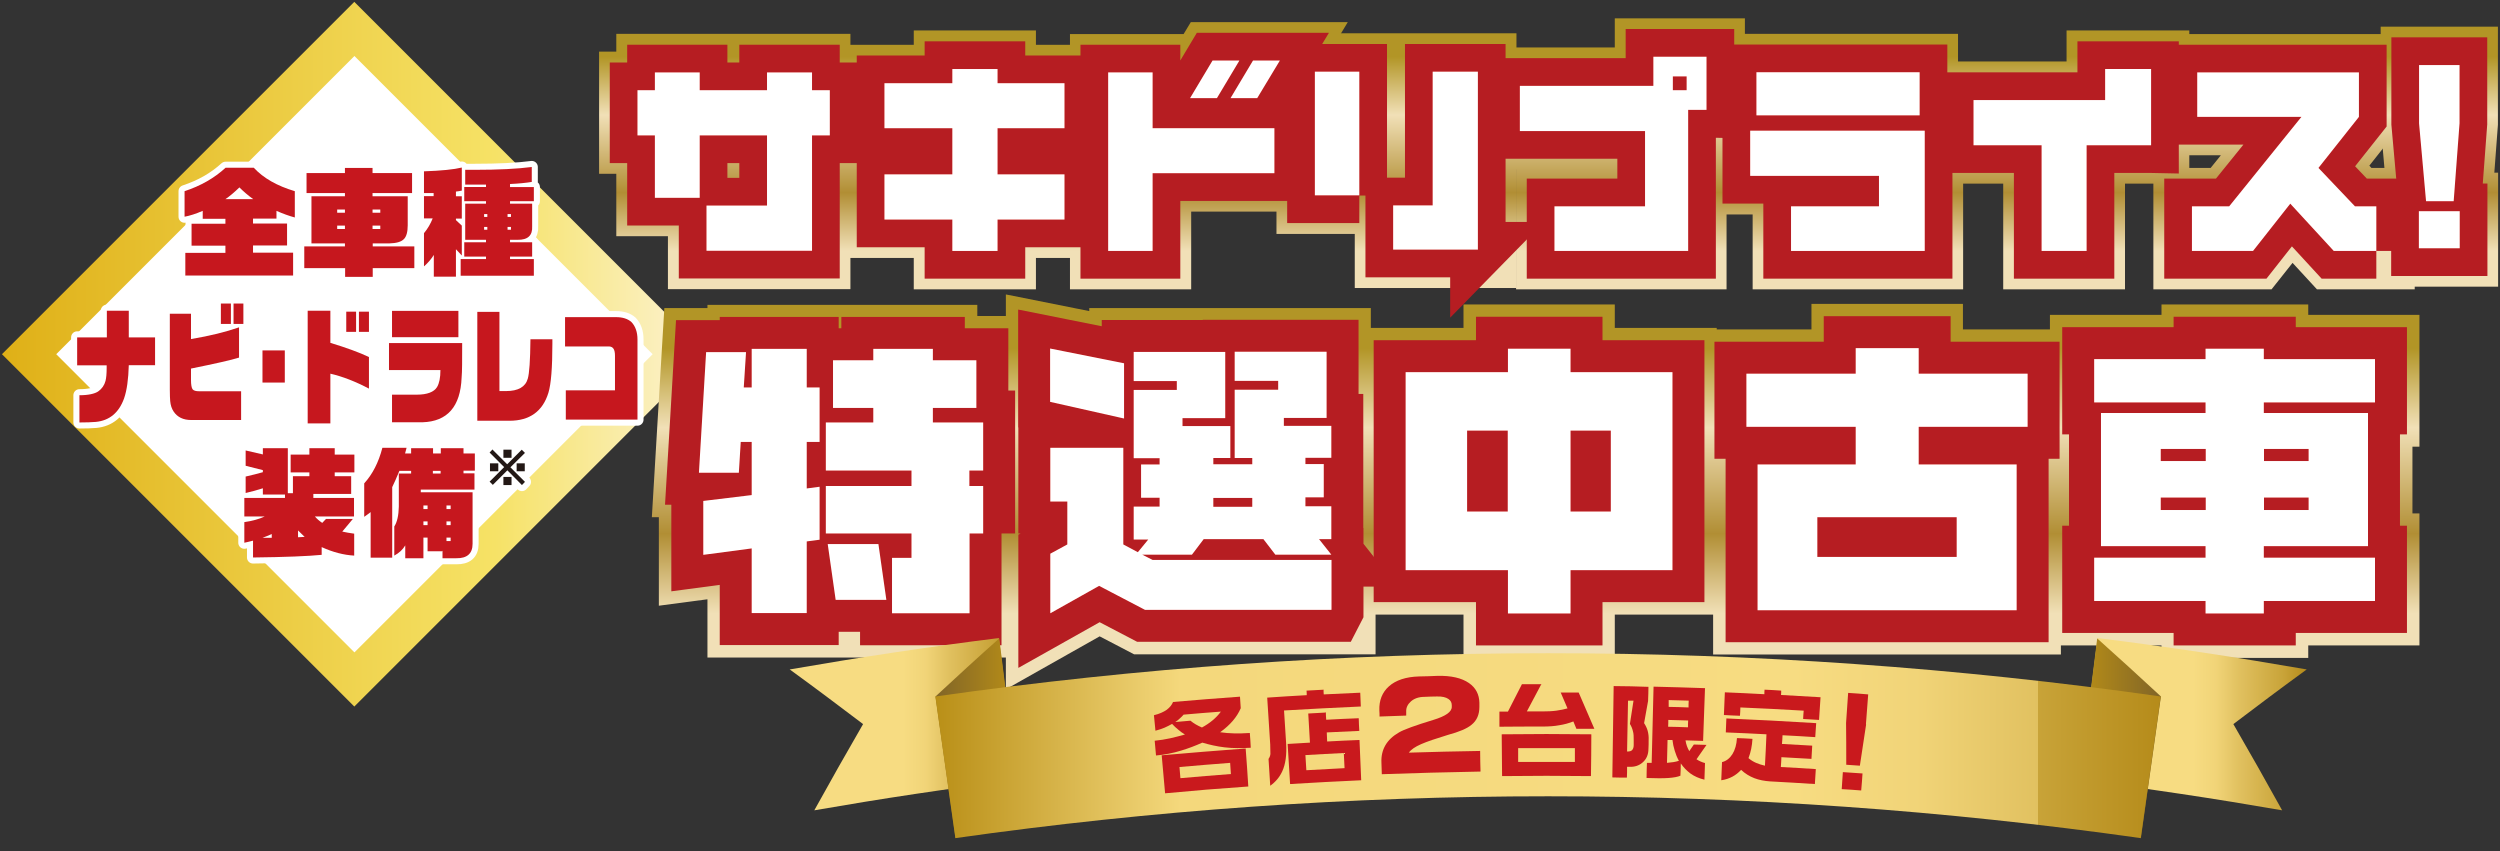 <?xml version="1.0" encoding="UTF-8"?>
<svg xmlns="http://www.w3.org/2000/svg" xmlns:xlink="http://www.w3.org/1999/xlink" version="1.1" viewBox="0 0 1322 450">
  <rect x="0" y="0" width="1322" height="450" fill="#333333" stroke="none"/>
  <defs>
    <style>
      .cls-1 {
        fill: #c6171e;
      }

      .cls-2 {
        fill: url(#_名称未設定グラデーション_24-2);
      }

      .cls-3 {
        fill: url(#_名称未設定グラデーション_18-6);
      }

      .cls-4 {
        fill: url(#_名称未設定グラデーション_18-2);
      }

      .cls-5 {
        fill: url(#_名称未設定グラデーション_18-9);
      }

      .cls-6 {
        fill: url(#_名称未設定グラデーション_18-8);
      }

      .cls-7 {
        fill: url(#_名称未設定グラデーション_18-7);
      }

      .cls-8 {
        fill: url(#_名称未設定グラデーション_18-5);
      }

      .cls-9 {
        fill: url(#_名称未設定グラデーション_18-4);
      }

      .cls-10 {
        fill: url(#_名称未設定グラデーション_18-3);
      }

      .cls-11 {
        fill: url(#_名称未設定グラデーション_72-2);
      }

      .cls-12 {
        fill: url(#_名称未設定グラデーション_18-11);
      }

      .cls-13 {
        fill: url(#_名称未設定グラデーション_18-10);
      }

      .cls-14 {
        fill: url(#_名称未設定グラデーション_18-12);
      }

      .cls-15 {
        fill: url(#_名称未設定グラデーション_18-14);
      }

      .cls-16 {
        fill: url(#_名称未設定グラデーション_18-13);
      }

      .cls-17 {
        fill: #231815;
      }

      .cls-18 {
        fill: url(#_名称未設定グラデーション_3);
      }

      .cls-19 {
        fill: #fff;
      }

      .cls-20 {
        stroke: #fff;
        stroke-linecap: round;
        stroke-linejoin: round;
        stroke-width: 6.4px;
      }

      .cls-20, .cls-21, .cls-22 {
        fill: none;
      }

      .cls-23 {
        fill: #d6251b;
      }

      .cls-21 {
        stroke-width: 29.3px;
      }

      .cls-21, .cls-22 {
        stroke: #b61d22;
      }

      .cls-24 {
        fill: #c9191d;
      }

      .cls-22 {
        stroke-width: 33.8px;
      }

      .cls-25 {
        fill: url(#_名称未設定グラデーション_37);
      }

      .cls-26 {
        fill: url(#_名称未設定グラデーション_72);
      }

      .cls-27 {
        fill: url(#_名称未設定グラデーション_18);
      }

      .cls-28 {
        fill: url(#_名称未設定グラデーション_24);
      }
    </style>
    <linearGradient id="_名称未設定グラデーション_3" data-name="名称未設定グラデーション 3" x1="1" y1="187.3" x2="373.7" y2="187.3" gradientTransform="translate(187.3 -77.6) rotate(45)" gradientUnits="userSpaceOnUse">
      <stop offset="0" stop-color="#dfb017"/>
      <stop offset=".7" stop-color="#f6e266"/>
      <stop offset="1" stop-color="#fcf3d5"/>
    </linearGradient>
    <linearGradient id="_名称未設定グラデーション_18" data-name="名称未設定グラデーション 18" x1="387.9" y1="132.7" x2="387.9" y2="30" gradientUnits="userSpaceOnUse">
      <stop offset="0" stop-color="#f1e0b7"/>
      <stop offset=".3" stop-color="#b18e34"/>
      <stop offset=".7" stop-color="#f1e0b7"/>
      <stop offset="1" stop-color="#b29526"/>
    </linearGradient>
    <linearGradient id="_名称未設定グラデーション_18-2" data-name="名称未設定グラデーション 18" x1="515.3" y1="132.7" x2="515.3" y2="30" xlink:href="#_名称未設定グラデーション_18"/>
    <linearGradient id="_名称未設定グラデーション_18-3" data-name="名称未設定グラデーション 18" x1="639.2" y1="132.7" x2="639.2" y2="30" xlink:href="#_名称未設定グラデーション_18"/>
    <linearGradient id="_名称未設定グラデーション_18-4" data-name="名称未設定グラデーション 18" x1="738.5" y1="132.7" x2="738.5" y2="30" xlink:href="#_名称未設定グラデーション_18"/>
    <linearGradient id="_名称未設定グラデーション_18-5" data-name="名称未設定グラデーション 18" x1="853" y1="132.7" x2="853" y2="30" xlink:href="#_名称未設定グラデーション_18"/>
    <linearGradient id="_名称未設定グラデーション_18-6" data-name="名称未設定グラデーション 18" x1="971.6" y1="132.7" x2="971.6" y2="30" xlink:href="#_名称未設定グラデーション_18"/>
    <linearGradient id="_名称未設定グラデーション_18-7" data-name="名称未設定グラデーション 18" x1="1090.5" y1="132.7" x2="1090.5" y2="30" xlink:href="#_名称未設定グラデーション_18"/>
    <linearGradient id="_名称未設定グラデーション_18-8" data-name="名称未設定グラデーション 18" x1="1207.8" y1="132.7" x2="1207.8" y2="30" xlink:href="#_名称未設定グラデーション_18"/>
    <linearGradient id="_名称未設定グラデーション_18-9" data-name="名称未設定グラデーション 18" x1="1289.9" y1="132.7" x2="1289.9" y2="30" xlink:href="#_名称未設定グラデーション_18"/>
    <linearGradient id="_名称未設定グラデーション_18-10" data-name="名称未設定グラデーション 18" x1="444" y1="324.4" x2="444" y2="184.1" xlink:href="#_名称未設定グラデーション_18"/>
    <linearGradient id="_名称未設定グラデーション_18-11" data-name="名称未設定グラデーション 18" x1="642.2" y1="324.4" x2="642.2" y2="184.1" xlink:href="#_名称未設定グラデーション_18"/>
    <linearGradient id="_名称未設定グラデーション_18-12" data-name="名称未設定グラデーション 18" x1="813.8" y1="324.4" x2="813.8" y2="184.1" xlink:href="#_名称未設定グラデーション_18"/>
    <linearGradient id="_名称未設定グラデーション_18-13" data-name="名称未設定グラデーション 18" x1="997.8" y1="324.4" x2="997.8" y2="184.1" xlink:href="#_名称未設定グラデーション_18"/>
    <linearGradient id="_名称未設定グラデーション_18-14" data-name="名称未設定グラデーション 18" x1="1181.7" y1="324.4" x2="1181.7" y2="184.1" xlink:href="#_名称未設定グラデーション_18"/>
    <linearGradient id="_名称未設定グラデーション_24" data-name="名称未設定グラデーション 24" x1="1099.7" y1="382.9" x2="1219.8" y2="382.9" gradientUnits="userSpaceOnUse">
      <stop offset=".5" stop-color="#f7dc82"/>
      <stop offset=".6" stop-color="#f1d478"/>
      <stop offset=".7" stop-color="#e1c160"/>
      <stop offset=".9" stop-color="#c8a338"/>
      <stop offset="1" stop-color="#b58b1a"/>
    </linearGradient>
    <linearGradient id="_名称未設定グラデーション_24-2" data-name="名称未設定グラデーション 24" x1="417.5" x2="537.6" xlink:href="#_名称未設定グラデーション_24"/>
    <linearGradient id="_名称未設定グラデーション_72" data-name="名称未設定グラデーション 72" x1="1099.6" y1="390.4" x2="1142.7" y2="390.4" gradientUnits="userSpaceOnUse">
      <stop offset="0" stop-color="#b98f17"/>
      <stop offset="1" stop-color="#816527"/>
    </linearGradient>
    <linearGradient id="_名称未設定グラデーション_72-2" data-name="名称未設定グラデーション 72" x1="-332.1" y1="390.4" x2="-289.1" y2="390.4" gradientTransform="translate(205.8) rotate(-180) scale(1 -1)" xlink:href="#_名称未設定グラデーション_72"/>
    <linearGradient id="_名称未設定グラデーション_37" data-name="名称未設定グラデーション 37" x1="494.6" y1="394.3" x2="1142.7" y2="394.3" gradientUnits="userSpaceOnUse">
      <stop offset="0" stop-color="#b98f17"/>
      <stop offset=".2" stop-color="#f4d87c"/>
      <stop offset=".7" stop-color="#f7dc82"/>
      <stop offset=".8" stop-color="#f1d478"/>
      <stop offset=".9" stop-color="#e1c160"/>
      <stop offset=".9" stop-color="#c8a338"/>
      <stop offset="1" stop-color="#b58b1a"/>
    </linearGradient>
  </defs>
  <!-- Generator: Adobe Illustrator 28.7.10, SVG Export Plug-In . SVG Version: 1.2.0 Build 236)  -->
  <g>
    <g id="_レイヤー_1" data-name="レイヤー_1">
      <g>
        <g>
          <rect class="cls-18" x="55.6" y="55.6" width="263.5" height="263.5" transform="translate(-77.6 187.3) rotate(-45)"/>
          <rect class="cls-19" x="75.9" y="75.9" width="223" height="223" transform="translate(-77.6 187.3) rotate(-45)"/>
          <g>
            <g>
              <path class="cls-20" d="M98,145.8v-12.1h21.2v-3.8h-17.9v-11.6h17.9v-2.6h-12v-4.2c-3.7,1.6-6.9,2.6-9.6,3.1v-13.5c8.5-2.8,15.7-6.9,21.7-12.4h14.9c5.1,5.5,12.3,9.6,21.7,12.4v13.9c-3-.8-6.3-2-9.7-3.5v4.1h-12.4v2.6h18v11.6h-18v3.8h21.2v12.1h-56.9ZM119.1,105.3h14.8c-2.8-2-5.2-4.1-7.3-6.2-2.8,2.7-5.3,4.8-7.4,6.2Z"/>
              <path class="cls-20" d="M160.9,141.8v-11.5h21.5v-1.6h-17.7v-24.9h17.7v-1.7h-20.3v-10.6h20.3v-2.7h14.6v2.7h20.9v10.6h-20.9v1.7h18.6v15.4c0,3.5-.7,5.9-2,7.2-1.4,1.5-4,2.2-7.6,2.3h-8.9v1.6h22v11.5h-22v4.6h-14.6v-4.6h-21.5ZM178.3,112.5h4.1v-1.7h-4.1v1.7ZM178.3,121.1h4.1v-1.8h-4.1v1.8ZM197,112.5h4.1v-1.7h-4.1v1.7ZM197,121.1h4.1v-1.8h-4.1v1.8Z"/>
              <path class="cls-20" d="M224.2,140.7v-17.4c2-2.4,3.5-5,4.6-7.8h-4.6v-11.8h5.1v-1.6h-5.1v-11.5c9.2-.3,15.9-1,20-2v12.2c-1,.2-2,.4-3.1.5v2.5h3.1v11.8h-3.1v.8l3.1,2.9v15.8l-3.1-3.3v14.5h-11.7v-11.5c-1.2,2-2.9,4-5.1,6ZM243.6,145.8v-8.8h13.4v-1.3h-11.5v-7.6h11.5v-1.3h-11v-19.1h11v-1.3h-11.5v-7.5h11.5v-1.3h-11v-7.8c2.2,0,3.8,0,5,0,12.5,0,22.6-.5,30.2-1.5v7.9c-3.1.5-6.9.9-11.5,1.1v1.6h12.6v7.5h-12.6v1.3h11.7v11.9c.3,4.9-2.3,7.3-7.7,7.2h-4v1.3h11.7v7.6h-11.7v1.3h12.6v8.8h-38.6ZM256,114.7h1.7v-1.5h-1.7v1.5ZM256,121.5h1.7v-1.5h-1.7v1.5ZM268.4,114.7h1.8v-1.5h-1.8v1.5ZM268.4,121.5h1.8v-1.5h-1.8v1.5Z"/>
              <path class="cls-20" d="M40.8,193.1v-14.7h15.7v-14.1h11.6v14.1h13.9v14.7h-13.9c-.2,7.4-1,13.3-2.5,17.6-2.7,7.5-7.7,11.7-14.9,12.4-2.3.2-5.2.3-8.7.3v-14.4c4.8,0,8.1-.8,9.9-2,2-1.4,3.3-3.3,3.9-5.6.4-1.6.6-3.8.6-6.8v-1.4h-15.6Z"/>
              <path class="cls-20" d="M89.8,165.9h11.2v13.4c10.1-1.7,18.5-3.8,25.4-6.2v16c-4.1,1.3-12.6,3.2-25.4,5.8v6.1c0,2.4.3,4,.8,4.8.6.8,1.8,1.1,3.6,1.1h22.1v15.2h-26.4c-4.2,0-7.3-1.5-9.3-4.5-1-1.5-1.6-3.3-1.8-5.5-.1-1.2-.2-3.2-.2-6v-40.2ZM116.8,160.5h5.3v10.8h-5.3v-10.8ZM123.5,160.5h5.2v10.8h-5.2v-10.8Z"/>
              <path class="cls-20" d="M138.8,202.3v-17h11.8v17h-11.8Z"/>
              <path class="cls-20" d="M162.7,224v-59.7h12v17c8.5,2.6,15.4,5.1,20.4,7.5v16.7c-7-3.7-13.9-6.4-20.4-7.9v26.3h-12ZM183.1,175.5v-10.7h5.2v10.7h-5.2ZM189.8,175.5v-10.7h5.3v10.7h-5.3Z"/>
              <path class="cls-20" d="M205.7,195.7v-14.3h38.7c0,9.1,0,15.2-.3,18.3-.6,15.3-7.5,23.2-20.7,23.6h-16.1v-14.6h13.1c5.5,0,9.1-1.4,10.7-4,1.2-2,1.8-5,1.8-9h-27.2ZM207.3,178.3v-13.9h35.1v13.9h-35.1Z"/>
              <path class="cls-20" d="M252.4,222.5v-57.6h11.7v41.9c1.5,0,2.7,0,3.5,0,6.4,0,10.3-2.2,11.5-6.6.8-2.7,1.3-9.6,1.4-20.8h11.6v2.3c0,12.8-.7,21.4-2.1,26-3,9.8-9.9,14.8-20.6,14.8h-17.1Z"/>
              <path class="cls-20" d="M299.2,221.9v-15.5h26v-18.3c0-3.2-.9-4.8-3.1-4.9h-23.3v-15.5h26.9c3.6,0,6.3.9,8.2,2.6,2.1,2.2,3.2,5.3,3.2,9.2v42.4h-38.1Z"/>
              <path class="cls-20" d="M170.1,289.4v4c-7.1.7-19.1,1.2-36.3,1.4v-8.9c-1.8.5-3.3.8-4.6,1.1v-10.9c4.2-.6,7.8-1.6,10.8-3h-10.8v-9.8h21.5v-1.8h-11.7v-3.3c-2.9.9-5.9,1.8-9.1,2.5v-8.7c3.6-.8,6.6-1.6,9.1-2.3v-1.1l-9.1-2.3v-8.1l9.1,2.1v-3.3h13.2v23.8h2.7v-9h8.7v-2h-9.9v-9.4h9.9v-3.4h13.4v3.4h10.4v9.4h-10.4v2h8.7v9.4h-20v2.1h21.5v9.8h-20.7c1.1,1.3,2.4,2.4,3.9,3.4l2-2.1h14.2l-5.6,6.7c1.9.4,3.9.8,6.3,1.1v11.6c-5.5-.3-11.3-1.8-17.2-4.5ZM143.7,284.4v-2c-1.6.7-3.2,1.4-4.9,2h4.9ZM157.6,280.5v3.6l3.5-.2-3.5-3.4Z"/>
              <path class="cls-20" d="M233.8,291.5h-7.7v-7.2h-2.2v10.9h-9.6v-6.8c-1.3,2.2-3.2,4-5.8,5.4v-15.4c1.5-2.3,2.3-5.8,2.4-10.5v-17.5h6.5v-1.4h-6.2c-1.5,3.7-2.8,6.5-3.8,8.6v37.3h-11.4v-24.1c-1.1.9-2.3,1.7-3.4,2.5v-17.7c4.3-4.7,7.6-11,9.6-18.8h12.8c-.3,1-.5,2-.8,3h3.2v-2.8h11.6v2.8h4.1v-2.8h12v2.8h6v9.1h-6v1.4h5.8v8.6h-28.4v1.4h27.4v27.3c0,5.2-3,7.7-8.6,7.6h-7.3v-4ZM223.9,269.2h2.2v-1.9h-2.2v1.9ZM223.9,277.7h2.2v-2h-2.2v2ZM233,250.4v-1.4h-4.1v1.4h4.1ZM236.1,269.2h2.2v-1.9h-2.2v1.9ZM236.1,277.7h2.2v-2h-2.2v2ZM238.3,284.3h-2.2v1.8h2.2v-1.8Z"/>
            </g>
            <g>
              <path class="cls-1" d="M98,145.8v-12.1h21.2v-3.8h-17.9v-11.6h17.9v-2.6h-12v-4.2c-3.7,1.6-6.9,2.6-9.6,3.1v-13.5c8.5-2.8,15.7-6.9,21.7-12.4h14.9c5.1,5.5,12.3,9.6,21.7,12.4v13.9c-3-.8-6.3-2-9.7-3.5v4.1h-12.4v2.6h18v11.6h-18v3.8h21.2v12.1h-56.9ZM119.1,105.3h14.8c-2.8-2-5.2-4.1-7.3-6.2-2.8,2.7-5.3,4.8-7.4,6.2Z"/>
              <path class="cls-1" d="M160.9,141.8v-11.5h21.5v-1.6h-17.7v-24.9h17.7v-1.7h-20.3v-10.6h20.3v-2.7h14.6v2.7h20.9v10.6h-20.9v1.7h18.6v15.4c0,3.5-.7,5.9-2,7.2-1.4,1.5-4,2.2-7.6,2.3h-8.9v1.6h22v11.5h-22v4.6h-14.6v-4.6h-21.5ZM178.3,112.5h4.1v-1.7h-4.1v1.7ZM178.3,121.1h4.1v-1.8h-4.1v1.8ZM197,112.5h4.1v-1.7h-4.1v1.7ZM197,121.1h4.1v-1.8h-4.1v1.8Z"/>
              <path class="cls-1" d="M224.2,140.7v-17.4c2-2.4,3.5-5,4.6-7.8h-4.6v-11.8h5.1v-1.6h-5.1v-11.5c9.2-.3,15.9-1,20-2v12.2c-1,.2-2,.4-3.1.5v2.5h3.1v11.8h-3.1v.8l3.1,2.9v15.8l-3.1-3.3v14.5h-11.7v-11.5c-1.2,2-2.9,4-5.1,6ZM243.6,145.8v-8.8h13.4v-1.3h-11.5v-7.6h11.5v-1.3h-11v-19.1h11v-1.3h-11.5v-7.5h11.5v-1.3h-11v-7.8c2.2,0,3.8,0,5,0,12.5,0,22.6-.5,30.2-1.5v7.9c-3.1.5-6.9.9-11.5,1.1v1.6h12.6v7.5h-12.6v1.3h11.7v11.9c.3,4.9-2.3,7.3-7.7,7.2h-4v1.3h11.7v7.6h-11.7v1.3h12.6v8.8h-38.6ZM256,114.7h1.7v-1.5h-1.7v1.5ZM256,121.5h1.7v-1.5h-1.7v1.5ZM268.4,114.7h1.8v-1.5h-1.8v1.5ZM268.4,121.5h1.8v-1.5h-1.8v1.5Z"/>
              <path class="cls-1" d="M40.8,193.1v-14.7h15.7v-14.1h11.6v14.1h13.9v14.7h-13.9c-.2,7.4-1,13.3-2.5,17.6-2.7,7.5-7.7,11.7-14.9,12.4-2.3.2-5.2.3-8.7.3v-14.4c4.8,0,8.1-.8,9.9-2,2-1.4,3.3-3.3,3.9-5.6.4-1.6.6-3.8.6-6.8v-1.4h-15.6Z"/>
              <path class="cls-1" d="M89.8,165.9h11.2v13.4c10.1-1.7,18.5-3.8,25.4-6.2v16c-4.1,1.3-12.6,3.2-25.4,5.8v6.1c0,2.4.3,4,.8,4.8.6.8,1.8,1.1,3.6,1.1h22.1v15.2h-26.4c-4.2,0-7.3-1.5-9.3-4.5-1-1.5-1.6-3.3-1.8-5.5-.1-1.2-.2-3.2-.2-6v-40.2ZM116.8,160.5h5.3v10.8h-5.3v-10.8ZM123.5,160.5h5.2v10.8h-5.2v-10.8Z"/>
              <path class="cls-1" d="M138.8,202.3v-17h11.8v17h-11.8Z"/>
              <path class="cls-1" d="M162.7,224v-59.7h12v17c8.5,2.6,15.4,5.1,20.4,7.5v16.7c-7-3.7-13.9-6.4-20.4-7.9v26.3h-12ZM183.1,175.5v-10.7h5.2v10.7h-5.2ZM189.8,175.5v-10.7h5.3v10.7h-5.3Z"/>
              <path class="cls-1" d="M205.7,195.7v-14.3h38.7c0,9.1,0,15.2-.3,18.3-.6,15.3-7.5,23.2-20.7,23.6h-16.1v-14.6h13.1c5.5,0,9.1-1.4,10.7-4,1.2-2,1.8-5,1.8-9h-27.2ZM207.3,178.3v-13.9h35.1v13.9h-35.1Z"/>
              <path class="cls-1" d="M252.4,222.5v-57.6h11.7v41.9c1.5,0,2.7,0,3.5,0,6.4,0,10.3-2.2,11.5-6.6.8-2.7,1.3-9.6,1.4-20.8h11.6v2.3c0,12.8-.7,21.4-2.1,26-3,9.8-9.9,14.8-20.6,14.8h-17.1Z"/>
              <path class="cls-1" d="M299.2,221.9v-15.5h26v-18.3c0-3.2-.9-4.8-3.1-4.9h-23.3v-15.5h26.9c3.6,0,6.3.9,8.2,2.6,2.1,2.2,3.2,5.3,3.2,9.2v42.4h-38.1Z"/>
              <path class="cls-1" d="M170.1,289.4v4c-7.1.7-19.1,1.2-36.3,1.4v-8.9c-1.8.5-3.3.8-4.6,1.1v-10.9c4.2-.6,7.8-1.6,10.8-3h-10.8v-9.8h21.5v-1.8h-11.7v-3.3c-2.9.9-5.9,1.8-9.1,2.5v-8.7c3.6-.8,6.6-1.6,9.1-2.3v-1.1l-9.1-2.3v-8.1l9.1,2.1v-3.3h13.2v23.8h2.7v-9h8.7v-2h-9.9v-9.4h9.9v-3.4h13.4v3.4h10.4v9.4h-10.4v2h8.7v9.4h-20v2.1h21.5v9.8h-20.7c1.1,1.3,2.4,2.4,3.9,3.4l2-2.1h14.2l-5.6,6.7c1.9.4,3.9.8,6.3,1.1v11.6c-5.5-.3-11.3-1.8-17.2-4.5ZM143.7,284.4v-2c-1.6.7-3.2,1.4-4.9,2h4.9ZM157.6,280.5v3.6l3.5-.2-3.5-3.4Z"/>
              <path class="cls-1" d="M233.8,291.5h-7.7v-7.2h-2.2v10.9h-9.6v-6.8c-1.3,2.2-3.2,4-5.8,5.4v-15.4c1.5-2.3,2.3-5.8,2.4-10.5v-17.5h6.5v-1.4h-6.2c-1.5,3.7-2.8,6.5-3.8,8.6v37.3h-11.4v-24.1c-1.1.9-2.3,1.7-3.4,2.5v-17.7c4.3-4.7,7.6-11,9.6-18.8h12.8c-.3,1-.5,2-.8,3h3.2v-2.8h11.6v2.8h4.1v-2.8h12v2.8h6v9.1h-6v1.4h5.8v8.6h-28.4v1.4h27.4v27.3c0,5.2-3,7.7-8.6,7.6h-7.3v-4ZM223.9,269.2h2.2v-1.9h-2.2v1.9ZM223.9,277.7h2.2v-2h-2.2v2ZM233,250.4v-1.4h-4.1v1.4h4.1ZM236.1,269.2h2.2v-1.9h-2.2v1.9ZM236.1,277.7h2.2v-2h-2.2v2ZM238.3,284.3h-2.2v1.8h2.2v-1.8Z"/>
            </g>
          </g>
          <g>
            <path class="cls-17" d="M260.5,237.8l7.7,7.7,7.7-7.7,1.7,1.7-7.7,7.6,7.7,7.7-1.6,1.7-7.7-7.8-7.7,7.7-1.7-1.7,7.7-7.7-7.7-7.7,1.6-1.7ZM259.1,245h4.4v4.2h-4.4v-4.2ZM266.2,237.8h4.3v4.3h-4.3v-4.3ZM266.2,252.2h4.3v4.3h-4.3v-4.3ZM277.5,245v4.2h-4.3v-4.2h4.3Z"/>
            <path class="cls-20" d="M260.5,237.8l7.7,7.7,7.7-7.7,1.7,1.7-7.7,7.6,7.7,7.7-1.6,1.7-7.7-7.8-7.7,7.7-1.7-1.7,7.7-7.7-7.7-7.7,1.6-1.7ZM259.1,245h4.4v4.2h-4.4v-4.2ZM266.2,237.8h4.3v4.3h-4.3v-4.3ZM266.2,252.2h4.3v4.3h-4.3v-4.3ZM277.5,245v4.2h-4.3v-4.2h4.3Z"/>
            <path class="cls-17" d="M260.5,237.8l7.7,7.7,7.7-7.7,1.7,1.7-7.7,7.6,7.7,7.7-1.6,1.7-7.7-7.8-7.7,7.7-1.7-1.7,7.7-7.7-7.7-7.7,1.6-1.7ZM259.1,245h4.4v4.2h-4.4v-4.2ZM266.2,237.8h4.3v4.3h-4.3v-4.3ZM266.2,252.2h4.3v4.3h-4.3v-4.3ZM277.5,245v4.2h-4.3v-4.2h4.3Z"/>
          </g>
        </g>
        <g>
          <g>
            <polygon class="cls-27" points="449.7 152.9 353.2 152.9 353.2 124.9 325.9 124.9 325.9 91.9 316.8 91.9 316.8 27.3 325.9 27.3 325.9 17.9 449.7 17.9 449.7 27.3 459.1 27.3 459.1 91.9 449.7 91.9 449.7 152.9"/>
            <polygon class="cls-4" points="547.8 153 483.2 153 483.2 136.4 447.4 136.4 447.4 23.7 483.2 23.7 483.2 16.1 547.8 16.1 547.8 23.7 583.2 23.7 583.2 136.4 547.8 136.4 547.8 153"/>
            <polygon class="cls-10" points="629.9 153 565.8 153 565.8 18 625.9 18 629.7 11.7 712.7 11.7 691.2 47.5 694.2 47.5 694.2 111.9 629.9 111.9 629.9 153"/>
            <polygon class="cls-9" points="801.9 152.3 716.4 152.3 716.4 123.7 675 123.7 675 17.6 801.9 17.6 801.9 152.3"/>
            <polygon class="cls-8" points="913 153 801.7 153 801.7 89.6 783.3 89.6 783.3 25.1 853.9 25.1 853.9 9.7 922.7 9.7 922.7 78.5 913 78.5 913 153"/>
            <polygon class="cls-3" points="1038.1 153 926.8 153 926.8 113.4 905.2 113.4 905.2 48.8 908.5 48.8 908.5 17.9 1035.4 17.9 1035.4 48.8 1038.1 48.8 1038.1 153"/>
            <polygon class="cls-7" points="1123.7 153 1059.3 153 1059.3 97.1 1023.3 97.1 1023.3 32.5 1092.8 32.5 1092.8 16.1 1157.7 16.1 1157.7 97.1 1123.7 97.1 1123.7 153"/>
            <polygon class="cls-6" points="1276.9 153 1225.2 153 1212.3 139 1201.2 153 1138.7 153 1138.7 88.8 1169 88.8 1174.4 82.1 1141.6 82.1 1141.6 18 1267.7 18 1267.7 68.9 1252.9 87.6 1254 88.8 1276.9 88.8 1276.9 153"/>
            <polygon class="cls-5" points="1321 151.6 1258.8 151.6 1258.8 91.3 1261.1 91.3 1258.9 66.1 1258.9 14.1 1320.9 14.1 1320.9 66 1319 91.3 1321 91.3 1321 151.6"/>
          </g>
          <g>
            <path class="cls-21" d="M438.8,71.6h-9.4v61h-55.8v-23.9h32v-37.1h-35.6v33h-23.7v-33h-9.2v-23.9h9.2v-9.4h23.7v9.4h35.6v-9.4h23.8v9.4h9.4v23.9Z"/>
            <path class="cls-21" d="M562.9,116.1h-35.4v16.6h-23.9v-16.6h-35.9v-23.9h35.9v-24.4h-35.9v-23.8h35.9v-7.5h23.9v7.5h35.4v23.8h-35.4v24.4h35.4v23.9Z"/>
            <path class="cls-21" d="M673.9,91.6h-64.4v41.1h-23.5V38.3h23.5v29.5h64.4v23.8ZM655.4,32l-11.9,19.9h-14.2l11.9-19.9h14.2ZM676.8,32l-12,19.9h-14.1l11.9-19.9h14.2Z"/>
            <path class="cls-21" d="M718.8,103.3h-23.5V37.9h23.5v65.5ZM781.6,132h-44.9v-23.4h20.9V37.9h23.9v94.2Z"/>
            <path class="cls-21" d="M902.3,58.1h-9.6v74.6h-70.7v-23.6h47.9v-39.8h-66.2v-23.9h70.6v-15.4h28.1v28.1ZM891.9,47.7v-7.3h-7.3v7.3h7.3Z"/>
            <path class="cls-21" d="M1017.8,132.7h-70.7v-23.6h46.5v-16.1h-68.1v-23.9h92.3v63.6ZM1015.1,61h-86.3v-22.8h86.3v22.8Z"/>
            <path class="cls-21" d="M1137.4,76.8h-34v55.9h-23.8v-55.9h-36v-23.9h69.6v-16.4h24.3v40.3Z"/>
            <path class="cls-21" d="M1256.6,132.7h-22.5l-23-25-19.7,25h-32.3v-23.6h19.7l38.2-47.3h-55.1v-23.5h85.5v23.5l-21.4,27,19.3,20.3h11.3v23.6Z"/>
            <path class="cls-21" d="M1300.7,131.3h-21.6v-19.6h21.6v19.6ZM1300.6,65.2l-3.1,41.2h-14.6l-3.7-41.2v-30.8h21.4v30.8Z"/>
          </g>
          <g>
            <path class="cls-23" d="M438.8,71.6h-9.4v61h-55.8v-23.9h32v-37.1h-35.6v33h-23.7v-33h-9.2v-23.9h9.2v-9.4h23.7v9.4h35.6v-9.4h23.8v9.4h9.4v23.9Z"/>
            <path class="cls-23" d="M562.9,116.1h-35.4v16.6h-23.9v-16.6h-35.9v-23.9h35.9v-24.4h-35.9v-23.8h35.9v-7.5h23.9v7.5h35.4v23.8h-35.4v24.4h35.4v23.9Z"/>
            <path class="cls-23" d="M673.9,91.6h-64.4v41.1h-23.5V38.3h23.5v29.5h64.4v23.8ZM655.4,32l-11.9,19.9h-14.2l11.9-19.9h14.2ZM676.8,32l-12,19.9h-14.1l11.9-19.9h14.2Z"/>
            <path class="cls-23" d="M718.8,103.3h-23.5V37.9h23.5v65.5ZM781.6,132h-44.9v-23.4h20.9V37.9h23.9v94.2Z"/>
            <path class="cls-23" d="M902.3,58.1h-9.6v74.6h-70.7v-23.6h47.9v-39.8h-66.2v-23.9h70.6v-15.4h28.1v28.1ZM891.9,47.7v-7.3h-7.3v7.3h7.3Z"/>
            <path class="cls-23" d="M1017.8,132.7h-70.7v-23.6h46.5v-16.1h-68.1v-23.9h92.3v63.6ZM1015.1,61h-86.3v-22.8h86.3v22.8Z"/>
            <path class="cls-23" d="M1137.4,76.8h-34v55.9h-23.8v-55.9h-36v-23.9h69.6v-16.4h24.3v40.3Z"/>
            <path class="cls-23" d="M1256.6,132.7h-22.5l-23-25-19.7,25h-32.3v-23.6h19.7l38.2-47.3h-55.1v-23.5h85.5v23.5l-21.4,27,19.3,20.3h11.3v23.6Z"/>
            <path class="cls-23" d="M1300.7,131.3h-21.6v-19.6h21.6v19.6ZM1300.6,65.2l-3.1,41.2h-14.6l-3.7-41.2v-30.8h21.4v30.8Z"/>
          </g>
          <g>
            <path class="cls-19" d="M438.8,71.6h-9.4v61h-55.8v-23.9h32v-37.1h-35.6v33h-23.7v-33h-9.2v-23.9h9.2v-9.4h23.7v9.4h35.6v-9.4h23.8v9.4h9.4v23.9Z"/>
            <path class="cls-19" d="M562.9,116.1h-35.4v16.6h-23.9v-16.6h-35.9v-23.9h35.9v-24.4h-35.9v-23.8h35.9v-7.5h23.9v7.5h35.4v23.8h-35.4v24.4h35.4v23.9Z"/>
            <path class="cls-19" d="M673.9,91.6h-64.4v41.1h-23.5V38.3h23.5v29.5h64.4v23.8ZM655.4,32l-11.9,19.9h-14.2l11.9-19.9h14.2ZM676.8,32l-12,19.9h-14.1l11.9-19.9h14.2Z"/>
            <path class="cls-19" d="M718.8,103.3h-23.5V37.9h23.5v65.5ZM781.6,132h-44.9v-23.4h20.9V37.9h23.9v94.2Z"/>
            <path class="cls-19" d="M902.3,58.1h-9.6v74.6h-70.7v-23.6h47.9v-39.8h-66.2v-23.9h70.6v-15.4h28.1v28.1ZM891.9,47.7v-7.3h-7.3v7.3h7.3Z"/>
            <path class="cls-19" d="M1017.8,132.7h-70.7v-23.6h46.5v-16.1h-68.1v-23.9h92.3v63.6ZM1015.1,61h-86.3v-22.8h86.3v22.8Z"/>
            <path class="cls-19" d="M1137.4,76.8h-34v55.9h-23.8v-55.9h-36v-23.9h69.6v-16.4h24.3v40.3Z"/>
            <path class="cls-19" d="M1256.6,132.7h-22.5l-23-25-19.7,25h-32.3v-23.6h19.7l38.2-47.3h-55.1v-23.5h85.5v23.5l-21.4,27,19.3,20.3h11.3v23.6Z"/>
            <path class="cls-19" d="M1300.7,131.3h-21.6v-19.6h21.6v19.6ZM1300.6,65.2l-3.1,41.2h-14.6l-3.7-41.2v-30.8h21.4v30.8Z"/>
          </g>
        </g>
        <g>
          <g>
            <polygon class="cls-13" points="536.1 347.7 374.1 347.7 374.1 316.9 348.4 320.3 348.4 273.5 344.7 273.5 351.3 162.9 374.1 162.9 374.1 161.2 516.8 161.2 516.8 167.1 539.8 167.1 539.8 200 543.4 200 543.4 305.5 536.1 305.5 536.1 347.7"/>
            <polygon class="cls-12" points="531.9 364.5 531.9 155.7 576 164.5 576 162.9 724.9 162.9 724.9 202.1 727.4 202.1 727.4 285.4 752.6 317 727.4 317 727.4 346 599.7 346 581.5 336.5 531.9 364.5"/>
            <polygon class="cls-14" points="853.9 347.9 773.9 347.9 773.9 325 719.8 325 719.8 173.4 773.9 173.4 773.9 161 853.9 161 853.9 173.4 907.8 173.4 907.8 325 853.9 325 853.9 347.9"/>
            <polygon class="cls-16" points="1089.8 346.1 905.9 346.1 905.9 249.1 900.1 249.1 900.1 174.2 957.9 174.2 957.9 160.7 1038 160.7 1038 174.2 1095.6 174.2 1095.6 249.1 1089.8 249.1 1089.8 346.1"/>
            <polygon class="cls-15" points="1220.6 347.9 1143 347.9 1143 341.3 1084 341.3 1084 271.5 1087.7 271.5 1087.7 236.2 1084 236.2 1084 166.5 1143 166.5 1143 161 1220.6 161 1220.6 166.5 1279.4 166.5 1279.4 236.2 1275.7 236.2 1275.7 271.5 1279.4 271.5 1279.4 341.3 1220.6 341.3 1220.6 347.9"/>
          </g>
          <g>
            <path class="cls-22" d="M433.4,285.4l-6.8.9v37.9h-29.1v-34.2l-25.6,3.4v-28.5l25.6-3.1v-28.1h-5.8l-1,16.3h-21.1l3.8-63.8h21.1l-1.2,18.7h4.2v-20.4h29.1v20.4h6.8v28.8h-6.8v24.6l6.8-.9v27.9ZM520,282.1h-7.3v42.2h-41v-29.3h10.3v-12.9h-45.3v-25.1h45.3v-8.2h-45.3v-25.4h25.1v-7.7h-21.3v-25.2h21.3v-6h31.5v6h23v25.2h-23v7.7h26.6v25.4h-7.3v8.2h7.3v25.1ZM468.7,317.2h-26.8l-4.2-29.5h26.8l4.2,29.5Z"/>
            <path class="cls-22" d="M594.4,221.3l-39.1-8.8v-28.2l39.1,7.8v29.2ZM704,322.5h-98.5l-24.3-12.7-25.8,14.5v-31.5l9-4.9v-22.7h-9v-28.4h38.6v51.1l7.7,4.1,5.5-6.7h-7.7v-17.4h13.7v-4.7h-9.8v-17.6h9.8v-3.3h-13.7v-36.1h22.8v-4.7h-22.8v-15.4h48.4v35h-22.6v4.2h25.3v16.9h-9v3.3h20.6v-3.3h-9.3v-36.1h23v-4.7h-23v-15.4h48.6v35h-22.6v4.2h25.1v16.9h-13.7v3.3h9.7v17.6h-9.7v4.7h13.7v17.4h-6.5l6.5,8.2h-29.6l-6.3-8.2h-31.6l-6.2,8.2h-26.3l5.5,2.8h94.6v26.2ZM662.2,268v-4.7h-20.6v4.7h20.6Z"/>
            <path class="cls-22" d="M884.4,301.5h-53.9v22.9h-33.1v-22.9h-54.1v-104.7h54.1v-12.4h33.1v12.4h53.9v104.7ZM797.3,270.5v-42.8h-21.5v42.8h21.5ZM851.8,270.5v-42.8h-21.3v42.8h21.3Z"/>
            <path class="cls-22" d="M1072.2,225.7h-57.6v19.9h51.8v77.1h-137v-77.1h51.9v-19.9h-57.8v-28.1h57.8v-13.5h33.3v13.5h57.6v28.1ZM1034.7,294.5v-21h-73.7v21h73.7Z"/>
            <path class="cls-22" d="M1255.9,317.8h-58.8v6.6h-30.8v-6.6h-58.9v-22.9h58.9v-6.1h-55.3v-70.4h55.3v-5.6h-58.9v-22.9h58.9v-5.5h30.8v5.5h58.8v22.9h-58.8v5.6h55.1v70.4h-55.1v6.1h58.8v22.9ZM1166.4,243.8v-6.4h-23.8v6.4h23.8ZM1166.4,269.7v-6.6h-23.8v6.6h23.8ZM1220.8,243.8v-6.4h-23.6v6.4h23.6ZM1220.8,269.7v-6.6h-23.6v6.6h23.6Z"/>
          </g>
          <g>
            <path class="cls-23" d="M433.4,285.4l-6.8.9v37.9h-29.1v-34.2l-25.6,3.4v-28.5l25.6-3.1v-28.1h-5.8l-1,16.3h-21.1l3.8-63.8h21.1l-1.2,18.7h4.2v-20.4h29.1v20.4h6.8v28.8h-6.8v24.6l6.8-.9v27.9ZM520,282.1h-7.3v42.2h-41v-29.3h10.3v-12.9h-45.3v-25.1h45.3v-8.2h-45.3v-25.4h25.1v-7.7h-21.3v-25.2h21.3v-6h31.5v6h23v25.2h-23v7.7h26.6v25.4h-7.3v8.2h7.3v25.1ZM468.7,317.2h-26.8l-4.2-29.5h26.8l4.2,29.5Z"/>
            <path class="cls-23" d="M594.4,221.3l-39.1-8.8v-28.2l39.1,7.8v29.2ZM704,322.5h-98.5l-24.3-12.7-25.8,14.5v-31.5l9-4.9v-22.7h-9v-28.4h38.6v51.1l7.7,4.1,5.5-6.7h-7.7v-17.4h13.7v-4.7h-9.8v-17.6h9.8v-3.3h-13.7v-36.1h22.8v-4.7h-22.8v-15.4h48.4v35h-22.6v4.2h25.3v16.9h-9v3.3h20.6v-3.3h-9.3v-36.1h23v-4.7h-23v-15.4h48.6v35h-22.6v4.2h25.1v16.9h-13.7v3.3h9.7v17.6h-9.7v4.7h13.7v17.4h-6.5l6.5,8.2h-29.6l-6.3-8.2h-31.6l-6.2,8.2h-26.3l5.5,2.8h94.6v26.2ZM662.2,268v-4.7h-20.6v4.7h20.6Z"/>
            <path class="cls-23" d="M884.4,301.5h-53.9v22.9h-33.1v-22.9h-54.1v-104.7h54.1v-12.4h33.1v12.4h53.9v104.7ZM797.3,270.5v-42.8h-21.5v42.8h21.5ZM851.8,270.5v-42.8h-21.3v42.8h21.3Z"/>
            <path class="cls-23" d="M1072.2,225.7h-57.6v19.9h51.8v77.1h-137v-77.1h51.9v-19.9h-57.8v-28.1h57.8v-13.5h33.3v13.5h57.6v28.1ZM1034.7,294.5v-21h-73.7v21h73.7Z"/>
            <path class="cls-23" d="M1255.9,317.8h-58.8v6.6h-30.8v-6.6h-58.9v-22.9h58.9v-6.1h-55.3v-70.4h55.3v-5.6h-58.9v-22.9h58.9v-5.5h30.8v5.5h58.8v22.9h-58.8v5.6h55.1v70.4h-55.1v6.1h58.8v22.9ZM1166.4,243.8v-6.4h-23.8v6.4h23.8ZM1166.4,269.7v-6.6h-23.8v6.6h23.8ZM1220.8,243.8v-6.4h-23.6v6.4h23.6ZM1220.8,269.7v-6.6h-23.6v6.6h23.6Z"/>
          </g>
          <g>
            <path class="cls-19" d="M433.4,285.4l-6.8.9v37.9h-29.1v-34.2l-25.6,3.4v-28.5l25.6-3.1v-28.1h-5.8l-1,16.3h-21.1l3.8-63.8h21.1l-1.2,18.7h4.2v-20.4h29.1v20.4h6.8v28.8h-6.8v24.6l6.8-.9v27.9ZM520,282.1h-7.3v42.2h-41v-29.3h10.3v-12.9h-45.3v-25.1h45.3v-8.2h-45.3v-25.4h25.1v-7.7h-21.3v-25.2h21.3v-6h31.5v6h23v25.2h-23v7.7h26.6v25.4h-7.3v8.2h7.3v25.1ZM468.7,317.2h-26.8l-4.2-29.5h26.8l4.2,29.5Z"/>
            <path class="cls-19" d="M594.4,221.3l-39.1-8.8v-28.2l39.1,7.8v29.2ZM704,322.5h-98.5l-24.3-12.7-25.8,14.5v-31.5l9-4.9v-22.7h-9v-28.4h38.6v51.1l7.7,4.1,5.5-6.7h-7.7v-17.4h13.7v-4.7h-9.8v-17.6h9.8v-3.3h-13.7v-36.1h22.8v-4.7h-22.8v-15.4h48.4v35h-22.6v4.2h25.3v16.9h-9v3.3h20.6v-3.3h-9.3v-36.1h23v-4.7h-23v-15.4h48.6v35h-22.6v4.2h25.1v16.9h-13.7v3.3h9.7v17.6h-9.7v4.7h13.7v17.4h-6.5l6.5,8.2h-29.6l-6.3-8.2h-31.6l-6.2,8.2h-26.3l5.5,2.8h94.6v26.2ZM662.2,268v-4.7h-20.6v4.7h20.6Z"/>
            <path class="cls-19" d="M884.4,301.5h-53.9v22.9h-33.1v-22.9h-54.1v-104.7h54.1v-12.4h33.1v12.4h53.9v104.7ZM797.3,270.5v-42.8h-21.5v42.8h21.5ZM851.8,270.5v-42.8h-21.3v42.8h21.3Z"/>
            <path class="cls-19" d="M1072.2,225.7h-57.6v19.9h51.8v77.1h-137v-77.1h51.9v-19.9h-57.8v-28.1h57.8v-13.5h33.3v13.5h57.6v28.1ZM1034.7,294.5v-21h-73.7v21h73.7Z"/>
            <path class="cls-19" d="M1255.9,317.8h-58.8v6.6h-30.8v-6.6h-58.9v-22.9h58.9v-6.1h-55.3v-70.4h55.3v-5.6h-58.9v-22.9h58.9v-5.5h30.8v5.5h58.8v22.9h-58.8v5.6h55.1v70.4h-55.1v6.1h58.8v22.9ZM1166.4,243.8v-6.4h-23.8v6.4h23.8ZM1166.4,269.7v-6.6h-23.8v6.6h23.8ZM1220.8,243.8v-6.4h-23.6v6.4h23.6ZM1220.8,269.7v-6.6h-23.6v6.6h23.6Z"/>
          </g>
        </g>
        <g>
          <g>
            <path class="cls-28" d="M1206.8,428.5c-35.6-6.2-71.3-11.6-107-16,3.1-25,6.3-50.1,9.4-75.1,37,4.6,73.8,10.2,110.6,16.6-13.1,9.5-26,19.2-38.8,28.9,8.8,15.2,17.4,30.4,25.8,45.6Z"/>
            <path class="cls-2" d="M430.6,428.5c35.6-6.2,71.3-11.6,107-16-3.1-25-6.3-50.1-9.4-75.1-37,4.6-73.8,10.2-110.6,16.6,13.1,9.5,26,19.2,38.8,28.9-8.8,15.2-17.4,30.4-25.8,45.6Z"/>
            <path class="cls-26" d="M1132,443.2c-10.7-10.3-21.5-20.4-32.4-30.5,3.1-25,6.3-50.1,9.4-75.1,11.4,10.2,22.6,20.4,33.7,30.7-3.5,25-7.1,50-10.6,74.9Z"/>
            <path class="cls-11" d="M505.4,443.2c10.7-10.3,21.5-20.4,32.4-30.5-3.1-25-6.3-50.1-9.4-75.1-11.4,10.1-22.6,20.4-33.7,30.7,3.5,25,7.1,50,10.6,74.9Z"/>
            <path class="cls-25" d="M1132,443.2c-207.9-29.5-418.9-29.5-626.8,0-3.5-25-7.1-50-10.6-74.9,214.9-30.5,433.1-30.5,648,0-3.5,25-7.1,50-10.6,74.9Z"/>
          </g>
          <g>
            <path class="cls-24" d="M655.7,368.3c.1,2.1.3,4.2.4,6.2-2,4.7-5.6,8.9-10.9,12.7,4.6.7,9.8.8,15.7.4.2,2.6.4,5.2.5,7.8-5,.3-9.6.3-13.8-.2-4.2-.5-8.1-1.4-11.8-2.5-3.8,1.7-7.5,3.1-11.2,4.2-4.5,1.4-8.9,2.2-13.3,2.6-.2-2.6-.5-5.2-.7-7.8,2.8-.3,5.5-.7,8.2-1.3,2.7-.6,5.3-1.3,7.8-2-1.2-.7-2.5-1.6-3.6-2.6-1-.8-2.1-1.8-3.2-3-1.3.7-2.6,1.4-4,2-1.4.6-3,1.1-4.8,1.6-.3-2.7-.5-5.5-.8-8.2,2.9-.7,5.1-1.7,6.8-2.9,1.6-1.2,2.7-2.6,3.3-4.1,11.8-1,23.6-2,35.4-2.8ZM658.7,395.7c.5,6.7,1,13.5,1.4,20.2-14.7,1-29.3,2.2-44,3.6-.6-6.7-1.2-13.4-1.8-20.1,14.8-1.3,29.6-2.5,44.4-3.6ZM621.5,381.8c2.7-.2,5.3-.5,8-.7,1.7,1.4,3.7,2.6,6.1,3.6,4.2-2.3,7.6-5.1,10-8.4-6.6.5-13.1,1-19.7,1.6-.6.7-1.3,1.4-2,2-.7.7-1.5,1.3-2.4,1.9ZM624.2,411.5c8.9-.8,17.8-1.5,26.7-2.2-.1-2-.3-4-.4-5.9-8.9.7-17.9,1.4-26.8,2.2.2,2,.3,3.9.5,5.9Z"/>
            <path class="cls-24" d="M699.9,364.8c0,.8,0,1.6.1,2.4,6.4-.3,12.8-.6,19.3-.9.1,2.4.2,4.9.3,7.3-13.5.6-27,1.3-40.6,2.1.4,5.8.7,11.5,1.1,17.3.4,6.1-.3,11.2-2.1,15-1.4,3-3.5,5.5-6.3,7.5-.3-4.7-.6-9.5-.9-14.2.6-.8.9-1.7,1-2.6,0-1,0-2.6-.1-4.9-.5-8.3-1.1-16.6-1.6-24.9,6.9-.5,13.9-.9,20.9-1.3,0-.8,0-1.6-.1-2.4,3.1-.2,6.1-.3,9.2-.5ZM701.1,376.6c0,1.3.1,2.7.2,4,5.7-.3,11.5-.6,17.2-.8,0,2.2.2,4.4.3,6.7-5.7.3-11.4.5-17.2.8,0,1.6.2,3.2.2,4.8,5.7-.3,11.4-.6,17.1-.8.3,7.1.6,14.2.9,21.3-12.5.6-25.1,1.2-37.6,2-.4-7.1-.9-14.2-1.3-21.2,3.9-.2,7.9-.5,11.8-.7-.3-5.1-.6-10.3-.9-15.4,3-.2,6-.3,9-.5ZM690.7,407.3c6.8-.4,13.5-.7,20.3-1.1-.1-2.7-.3-5.3-.4-8-6.8.3-13.6.7-20.3,1.1.2,2.7.3,5.3.5,8Z"/>
            <path class="cls-24" d="M782.3,373.8c0,4-1.3,7.2-4.2,9.5-2.4,2-6.5,3.7-12.4,5.3-6.2,1.9-11,3.5-14.2,4.9-3.2,1.4-5.4,2.9-6.5,4.5,12.6-.4,25.2-.7,37.7-.9,0,3.6.1,7.3.2,10.9-17.4.3-34.8.8-52.2,1.4,0-2.1-.2-4.1-.2-6.2-.3-6.8,2.8-12.2,9.3-15.9,2.5-1.5,8.6-3.7,18.1-6.6,6.6-2,9.9-4.3,9.8-7,0-.3,0-.6,0-.8,0-1.4-.6-2.5-1.8-3.3-1.3-.9-3.4-1.4-6.1-1.3-2.2,0-4.4.1-6.6.2-3,0-5.4.9-7.1,2.4-1.7,1.5-2.6,3.3-2.5,5.4,0,.7,0,1.4,0,2.1-4.7.2-9.4.3-14.1.5,0-1.1,0-2.2-.1-3.2-.2-5.3,1.5-9.6,5.1-12.8,3.6-3.2,8.9-5,15.9-5.2,3.2,0,6.4-.2,9.6-.3,7.3-.2,12.9,1.1,16.8,3.8,3.6,2.5,5.4,6,5.5,10.4,0,.8,0,1.6,0,2.4Z"/>
            <path class="cls-24" d="M815.1,361.7c-2.6,4.8-5.1,9.6-7.7,14.5,2.7,0,5.4,0,8.1,0,2.8,0,5.3-.1,7.5-.4,2.1-.3,4.1-.7,5.9-1.2-1.2-2.8-2.4-5.6-3.6-8.4,3.2,0,6.3,0,9.5,0,2.8,6.4,5.5,12.8,8.3,19.2-3.2,0-6.3,0-9.5,0-.5-1.3-1.1-2.6-1.6-3.9-2.3.9-4.8,1.6-7.4,2-2.6.5-5.6.7-8.9.7-7.6,0-15.2,0-22.8.1,0-2.7,0-5.3,0-8,1.5,0,3,0,4.5,0,2.4-4.8,4.9-9.7,7.4-14.5,3.5,0,7.1,0,10.6,0ZM841.5,388.3c0,7.4-.1,14.7-.2,22.1-15.7-.2-31.3-.2-47,0,0-7.4-.2-14.7-.2-22.1,15.8-.2,31.6-.2,47.4,0ZM802.9,402.9c10,0,19.9,0,29.9,0,0-2.4,0-4.9,0-7.3-10,0-20,0-30,0,0,2.4,0,4.9,0,7.3Z"/>
            <path class="cls-24" d="M871.7,363.1c0,2.5-.1,5-.2,7.6-.7,3.9-1.4,7.8-2.1,11.7.8,1.2,1.5,2.6,1.9,4.1.4,1.5.6,3.1.5,5,0,1.5,0,3-.1,4.4,0,3.2-1.1,5.6-3.1,7.3-1.8,1.6-4.1,2.4-6.9,2.3-.4,0-.9,0-1.3,0,0,1.9,0,3.8-.1,5.7-2.6,0-5.1,0-7.7-.1.2-16.1.5-32.2.7-48.3,6.1,0,12.2.2,18.4.4ZM860.5,397.4c1.2,0,2.1-.2,2.6-.8.5-.6.8-1.4.8-2.6,0-.9,0-1.8,0-2.7,0-1.7,0-3.3-.4-4.6-.3-1.3-.8-2.6-1.6-3.9.6-4.1,1.3-8.2,1.9-12.3-1,0-1.9,0-2.9,0-.2,9-.3,17.9-.5,26.9ZM901.6,364c-.3,9.3-.7,18.5-1,27.8-3.1-.1-6.2-.2-9.3-.3.3,2.1,1,4,2,5.7.8-1.2,1.6-2.3,2.4-3.5,2.2,0,4.5.2,6.7.2-1.8,2.5-3.5,5.1-5.3,7.6,1.4.9,2.9,1.6,4.5,2-.1,2.9-.2,5.9-.3,8.8-2.9-.7-5.3-1.8-7.3-3.2-2-1.5-3.8-3.3-5.2-5.4,0,2.2-.1,4.3-.2,6.5-1.4.6-3.5,1-6.3,1.2-2.8.2-6.7.2-11.6,0,0-2.7.1-5.3.2-8,.8,0,1.7,0,2.5,0,.3-13.4.7-26.9,1-40.3,9.1.2,18.2.5,27.3.8ZM882.4,373.8c3.5,0,7,.2,10.5.3,0-1.2,0-2.4.1-3.6-3.5-.1-7-.2-10.6-.3,0,1.2,0,2.4,0,3.6ZM882.1,384.3c3.5,0,7,.2,10.5.3,0-1.2,0-2.4.1-3.6-3.5-.1-7-.2-10.5-.3,0,1.2,0,2.4-.1,3.6ZM881.5,403.4c2.5-.2,4.6-.5,6.3-1.1-.9-1.6-1.6-3.3-2.2-5.3-.6-1.9-1-3.8-1.2-5.7-.9,0-1.7,0-2.6,0-.1,4.1-.2,8.1-.3,12.2Z"/>
            <path class="cls-24" d="M941.9,365.1c0,.8,0,1.6-.1,2.4,7,.4,13.9.8,20.9,1.2-.3,4-.5,8-.8,12-2.8-.2-5.6-.3-8.4-.5,0-1.5.2-2.9.3-4.4-11.2-.7-22.4-1.2-33.5-1.7,0,1.5-.1,2.9-.2,4.4-2.8-.1-5.6-.2-8.5-.4.2-4,.3-8,.5-12,7,.3,13.9.6,20.9,1,0-.8,0-1.6.1-2.4,2.9.1,5.9.3,8.8.5ZM912.8,379.9c15.9.7,31.7,1.5,47.6,2.5-.2,2.5-.3,5-.5,7.4-5.8-.4-11.5-.7-17.3-1,0,1.5-.2,3.1-.3,4.6,5.3.3,10.7.6,16,.9-.1,2.3-.3,4.7-.4,7-5.3-.3-10.6-.6-15.9-.9,0,1.7-.2,3.5-.3,5.2,6.2.3,12.4.7,18.5,1.1-.2,2.6-.3,5.3-.5,7.9-7.9-.5-15.8-1-23.7-1.4-2.9-.2-5.7-.7-8.3-1.7-2.6-1-5-2.5-7-4.4-1.4,1.5-2.9,2.7-4.6,3.6-1.7.9-3.7,1.6-5.9,1.9.1-3.2.3-6.4.4-9.6,2.2-.5,4.1-2,5.5-4.2,1.4-2.3,2.2-5.1,2.4-8.5,2.7.1,5.5.2,8.2.4-.2,3.7-.9,7.1-2.1,10.2,1.3,1.1,2.6,1.9,4,2.5,1.4.6,2.9,1.1,4.7,1.5.3-5.5.6-11.1.8-16.6-7.2-.4-14.3-.7-21.5-1,.1-2.5.2-5,.3-7.4Z"/>
            <path class="cls-24" d="M986.8,383.1c-1.1,7.3-2.2,14.5-3.3,21.8-2.4-.2-4.8-.3-7.2-.5,0-7.4,0-14.7-.1-22.1.4-5.3.7-10.6,1.1-15.9,3.5.2,7.1.5,10.6.8-.4,5.3-.8,10.6-1.2,15.8ZM984.2,418c-3.4-.3-6.9-.5-10.3-.7.2-3,.4-6,.6-9,3.5.2,6.9.5,10.4.7-.2,3-.4,6-.7,9Z"/>
          </g>
        </g>
      </g>
    </g>
  </g>
</svg>